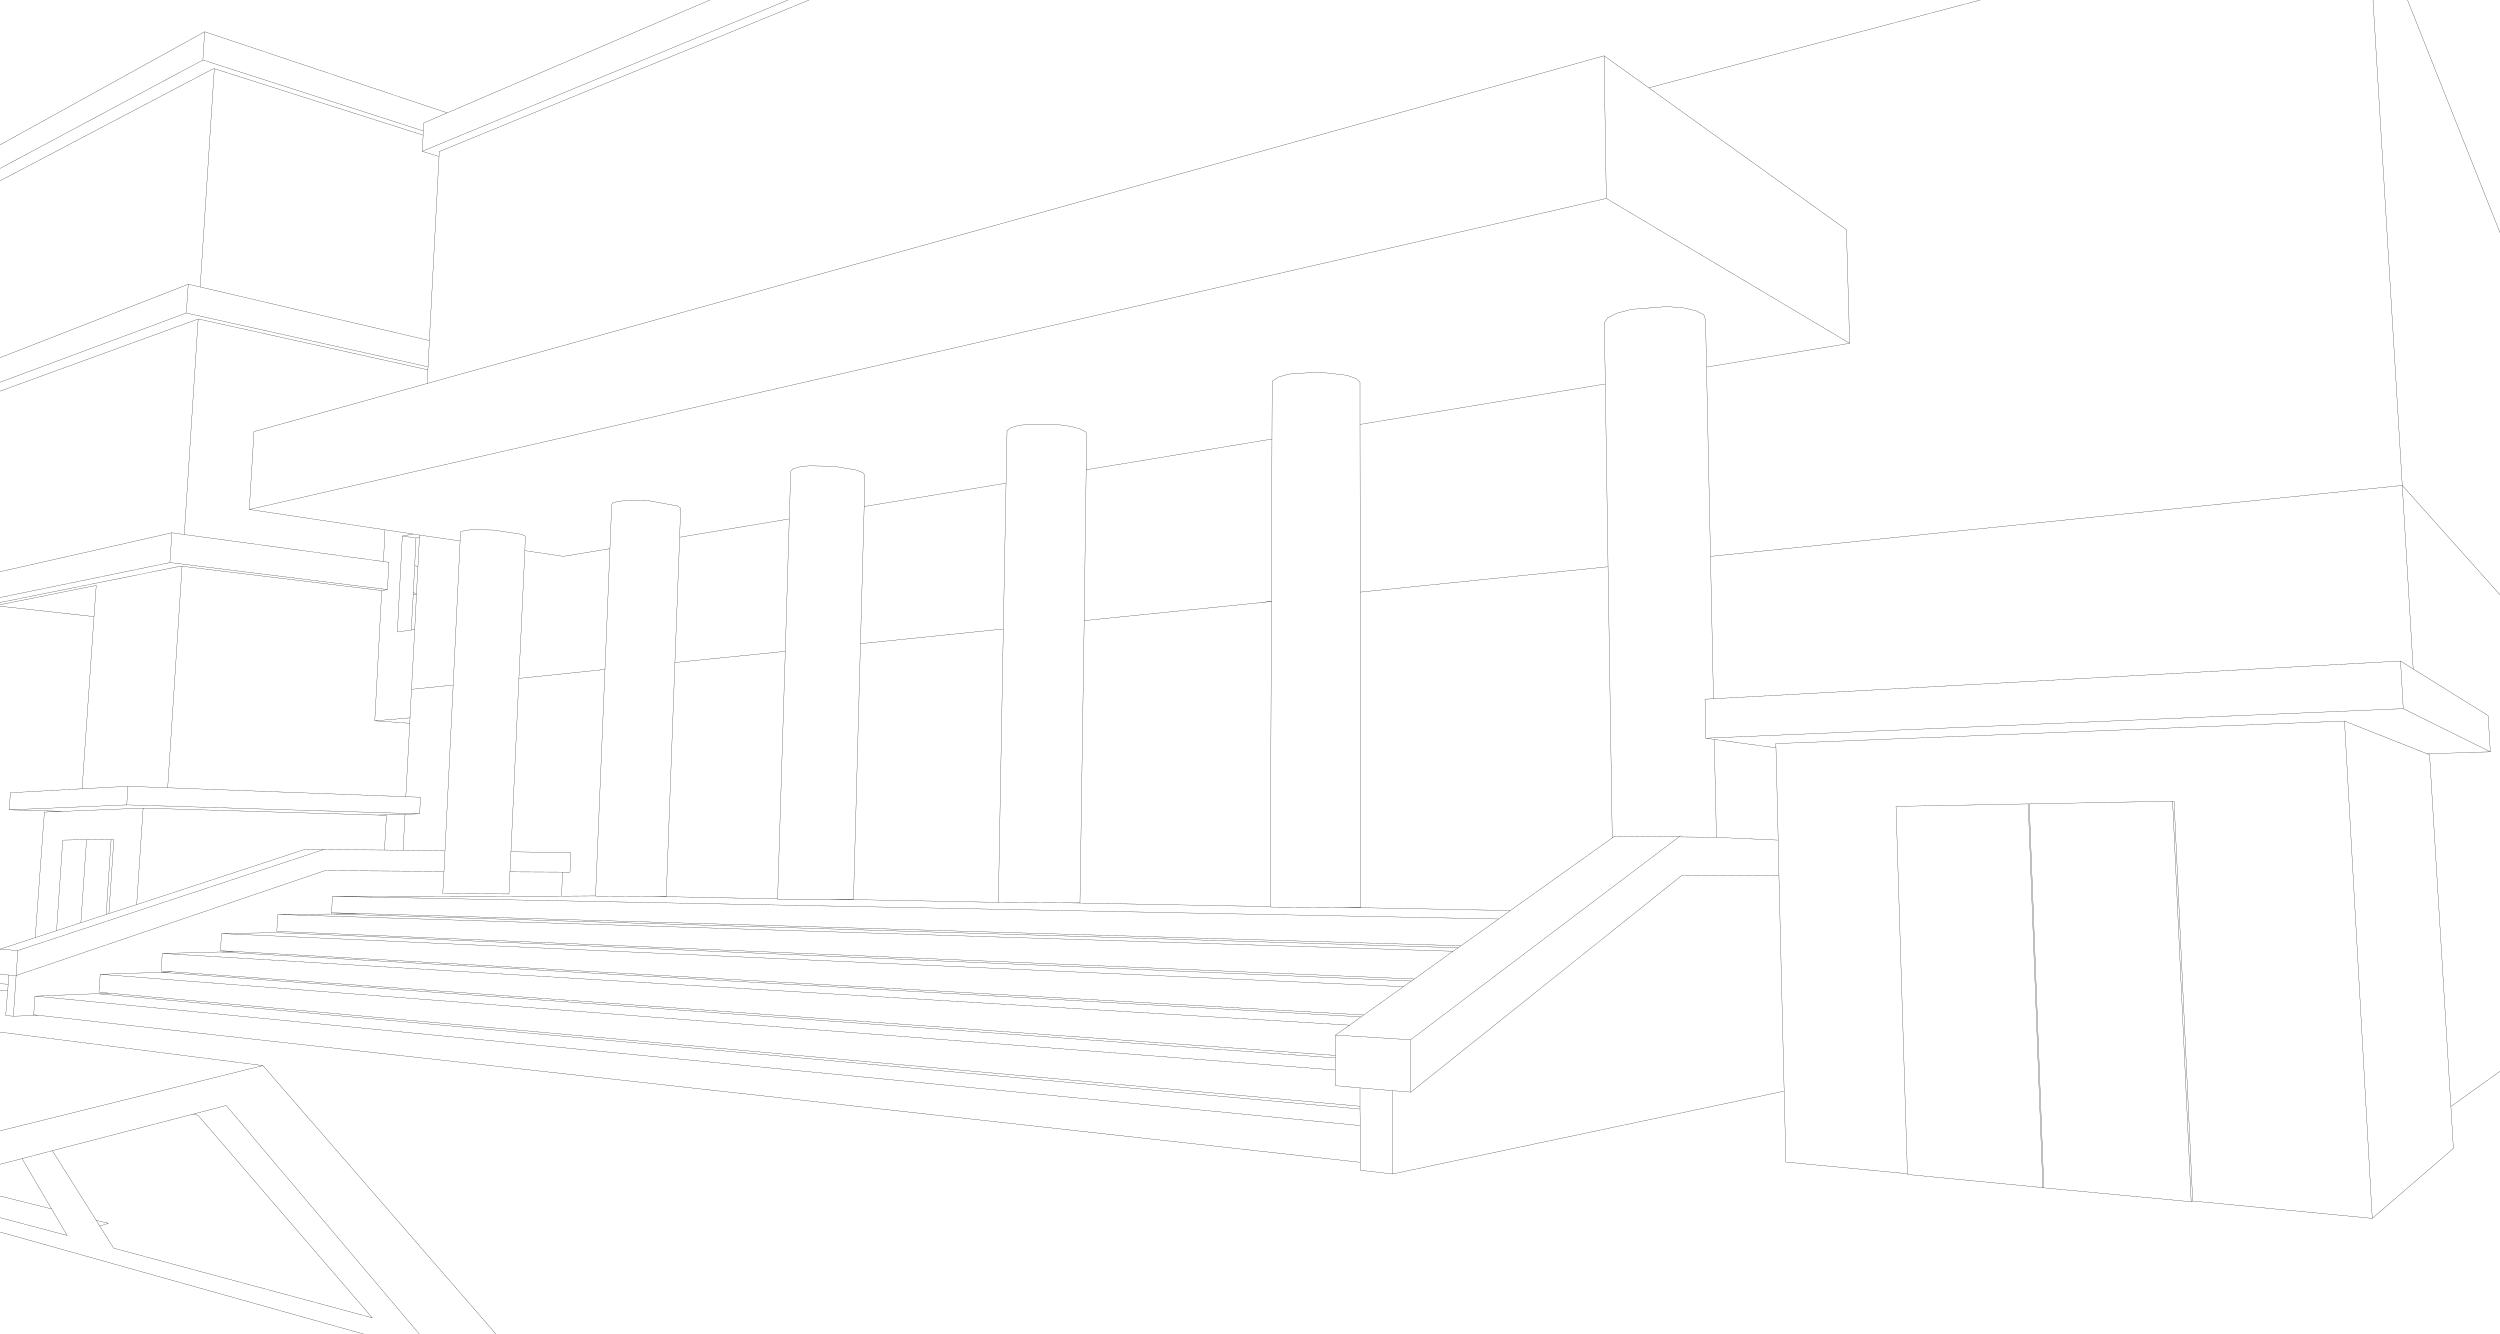 <?xml version="1.0" encoding="UTF-8" standalone="no"?>
<svg xmlns:xlink="http://www.w3.org/1999/xlink" height="268.95px" width="503.95px" xmlns="http://www.w3.org/2000/svg">
  <g transform="matrix(1.0, 0.0, 0.0, 1.0, -1.0, -1.0)">
    <path d="M486.3 1.0 L504.95 47.9 M504.95 120.9 L485.25 98.85 487.45 135.85 502.55 145.25 503.0 152.55 490.25 152.95 490.75 153.15 495.05 224.05 504.95 216.95 M479.35 1.0 L485.25 98.85 345.85 113.15 345.8 113.15 346.4 141.85 484.9 134.25 487.45 135.85 M164.1 1.0 L89.55 31.55 89.5 32.55 87.55 69.65 87.3 74.95 87.25 75.55 87.1 78.3 324.35 12.25 333.35 18.7 400.2 1.0 M324.35 12.25 L324.8 41.0 373.85 70.2 373.2 47.3 333.35 18.7 M324.8 41.0 L51.25 103.7 78.6 107.8 84.3 108.65 85.55 108.85 93.75 110.05 93.85 108.2 94.65 107.95 96.15 107.75 100.45 107.85 106.15 108.7 106.9 109.1 106.8 112.0 114.55 113.15 123.95 111.6 124.3 102.8 124.45 102.4 125.45 102.1 127.15 101.9 131.85 101.95 137.6 103.0 138.2 103.45 138.0 109.3 160.1 105.6 160.4 96.0 160.8 95.55 162.05 95.15 164.05 94.9 169.15 95.0 173.6 95.75 174.9 96.25 175.35 96.8 175.2 103.1 203.8 98.4 204.0 87.8 204.7 87.25 206.35 86.75 208.7 86.5 214.3 86.6 216.85 86.95 218.8 87.5 219.9 88.1 220.05 88.75 219.95 95.7 257.4 89.5 257.45 78.5 257.55 77.75 258.75 77.0 260.9 76.4 266.85 76.0 272.5 76.65 274.35 77.3 275.15 78.05 275.15 86.55 324.6 78.4 324.4 66.0 325.15 65.0 327.05 64.1 329.9 63.35 337.0 62.8 340.3 63.05 342.9 63.65 344.45 64.45 344.8 65.45 345.0 75.0 373.85 70.2 M275.15 86.55 L275.2 120.35 275.3 120.35 325.05 115.25 325.15 115.25 324.6 78.4 M346.4 141.85 L344.7 141.95 344.85 149.8 485.45 143.85 484.9 134.25 M344.85 149.8 L346.55 150.05 359.0 151.75 358.95 150.9 473.6 146.35 490.25 152.95 M346.55 150.05 L347.0 169.8 359.45 170.35 359.0 151.75 M339.75 169.45 L339.45 169.7 347.0 169.8 M326.5 169.55 L326.0 169.9 305.45 184.55 303.1 186.25 295.5 191.65 294.95 192.05 293.9 192.75 286.1 198.35 285.55 198.75 285.5 198.75 283.9 199.9 275.9 205.6 275.35 206.0 275.3 206.0 273.05 207.65 270.2 209.65 285.35 210.6 339.45 169.7 326.5 169.55 M285.35 210.6 L285.4 221.15 340.1 177.4 359.6 177.55 359.45 170.35 M326.0 169.9 L325.15 115.25 M359.6 177.55 L360.65 220.95 361.0 235.25 385.5 237.6 383.2 163.55 409.85 163.05 410.05 163.05 438.95 162.5 439.25 162.55 443.0 243.1 479.2 246.6 473.6 146.35 M345.0 75.0 L345.8 113.15 M443.0 243.1 L442.7 243.25 413.0 240.45 412.8 240.4 385.5 237.75 385.5 237.6 M495.05 224.05 L495.55 232.5 479.2 246.6 M412.8 240.4 L409.85 163.05 M413.0 240.45 L410.05 163.05 M442.7 243.25 L438.95 162.5 M503.0 152.55 L485.45 143.85 M219.95 95.7 L219.55 126.1 254.9 122.5 257.3 122.2 257.4 89.5 M175.2 103.1 L174.45 130.75 203.2 127.8 203.25 127.8 203.8 98.4 M174.45 130.75 L173.05 182.25 168.05 182.25 202.25 182.9 203.25 127.8 M305.45 184.55 L271.3 183.9 257.2 183.85 257.05 183.8 257.05 183.75 216.45 183.0 202.25 182.95 202.25 182.9 M219.55 126.1 L218.7 183.0 216.45 183.0 M254.9 122.5 L257.3 122.25 257.3 122.2 M271.3 183.9 L275.3 183.9 275.2 120.35 M257.05 183.75 L257.3 122.25 M144.1 1.0 L91.15 23.75 86.4 25.8 86.35 27.4 86.3 28.25 86.1 31.5 159.85 1.0 M89.5 32.55 L86.1 31.5 M91.15 23.75 L42.25 7.4 41.9 13.1 86.35 27.4 M1.0 73.1 L38.95 58.3 41.35 58.85 44.2 14.85 43.8 14.95 1.0 37.45 M1.0 78.05 L38.55 64.1 38.95 58.3 M1.0 79.85 L40.95 65.3 87.25 75.55 M1.0 30.2 L42.25 7.4 M1.0 34.95 L41.9 13.1 M78.6 107.8 L78.3 114.2 79.4 114.35 79.1 119.85 77.95 120.05 76.55 146.3 83.65 145.7 83.95 139.95 84.6 127.9 83.9 128.0 81.1 128.4 82.1 109.05 84.3 108.65 M78.3 114.2 L38.15 108.75 35.65 108.4 35.25 114.4 79.1 119.85 M1.0 122.45 L37.3 115.15 37.7 115.15 77.95 120.05 M1.0 121.45 L35.25 114.4 M35.65 108.4 L1.0 116.25 M1.0 123.2 L19.95 125.3 20.4 119.0 1.0 122.9 M23.95 170.2 L22.95 185.15 28.55 183.35 29.85 163.9 13.75 164.55 9.95 164.7 8.1 190.0 12.4 188.6 13.65 170.35 18.45 170.25 23.4 170.2 23.95 170.2 M26.55 163.25 L85.6 165.05 85.75 161.7 82.8 161.6 34.8 159.8 26.8 159.5 26.55 163.25 2.85 164.25 13.75 164.55 M26.8 159.5 L17.55 160.0 3.1 160.8 2.85 164.25 M12.4 188.6 L17.3 187.0 18.45 170.25 M1.0 199.3 L2.65 199.4 2.75 197.55 1.0 197.4 M2.65 199.4 L2.55 200.7 2.15 205.7 3.7 205.85 4.25 197.65 2.75 197.55 M8.1 190.0 L1.1 192.3 1.0 192.35 4.6 192.6 66.25 172.25 62.5 172.2 28.55 183.35 M4.6 192.6 L4.25 197.65 66.5 176.5 90.5 176.65 90.7 172.5 82.25 172.4 78.5 172.35 66.25 172.25 M3.7 205.85 L7.8 205.7 7.8 205.55 8.05 201.8 20.8 201.3 20.95 201.35 21.1 201.35 23.0 201.2 20.95 201.0 21.2 197.4 33.45 197.0 35.75 196.9 33.5 196.75 33.7 193.2 45.4 192.9 48.3 192.8 45.45 192.65 45.65 189.2 56.65 189.0 284.15 198.7 285.55 198.75 M22.95 185.15 L22.4 185.35 17.3 187.0 M22.4 185.35 L23.4 170.2 M82.25 172.4 L82.65 165.15 77.1 165.3 78.9 165.35 78.5 172.35 M293.9 192.75 L57.0 185.35 56.8 188.75 286.1 198.35 M57.0 185.35 L67.8 185.25 67.85 185.0 68.0 181.7 114.2 181.65 114.4 176.8 103.8 176.75 103.6 181.2 90.25 181.15 90.5 176.65 M67.8 185.25 L73.35 185.15 67.85 185.0 M77.1 165.3 L29.85 163.9 M19.95 125.3 L17.55 160.0 M34.8 159.8 L37.7 115.15 M106.8 112.0 L105.6 137.75 122.9 135.95 122.95 135.95 123.95 111.6 M138.0 109.3 L137.05 134.55 159.25 132.3 159.3 132.3 160.1 105.6 M83.9 128.0 L84.3 120.85 84.3 120.5 84.6 115.05 84.85 109.45 82.1 109.05 M84.6 115.05 L85.25 115.15 85.55 109.35 84.85 109.45 M85.55 109.35 L85.55 108.85 M84.3 120.85 L84.95 120.9 84.95 120.6 84.3 120.5 M84.95 120.6 L85.25 115.15 M76.55 146.3 L83.6 146.8 83.65 145.7 M90.7 172.5 L92.35 139.1 92.3 139.1 83.95 139.95 M84.6 127.9 L84.95 120.9 M92.35 139.1 L93.75 110.05 M114.4 176.8 L115.9 176.8 116.05 172.9 104.0 172.7 103.8 176.75 M85.6 165.05 L82.65 165.15 M168.05 182.25 L157.75 182.25 157.75 182.2 132.7 181.7 121.05 181.65 121.05 181.6 114.2 181.65 M137.05 134.55 L135.3 181.7 132.7 181.7 M104.0 172.7 L105.6 137.75 M121.05 181.6 L122.95 135.95 M83.6 146.8 L82.8 161.6 M157.75 182.2 L159.3 132.3 M41.35 58.85 L87.55 69.65 M38.55 64.1 L87.3 74.95 M38.15 108.75 L40.95 65.3 M86.3 28.25 L44.2 14.85 M51.25 103.7 L52.2 88.0 87.1 78.3 M20.95 201.35 L21.6 201.4 21.1 201.35 M1.0 200.75 L2.55 200.7 M7.8 205.7 L8.65 205.65 7.8 205.55 M1.0 242.1 L11.4 244.7 5.45 234.55 1.0 235.7 M85.55 269.95 L46.6 223.85 39.85 225.6 40.9 225.8 76.05 266.65 23.9 252.6 21.1 248.15 20.4 247.0 11.55 232.95 5.45 234.55 M39.85 225.6 L11.55 232.95 M21.1 248.15 L22.85 247.6 20.4 247.0 M74.4 269.95 L1.0 249.35 M101.0 269.95 L54.0 215.8 1.0 228.95 M1.0 209.05 L54.0 215.8 M1.0 246.45 L14.55 250.05 11.4 244.7 M284.15 198.7 L285.5 198.75 M45.4 192.9 L273.95 205.9 275.35 206.0 M273.95 205.9 L275.3 206.0 M23.0 201.2 L275.15 224.0 275.15 220.3 270.2 219.85 270.2 216.7 21.2 197.4 M270.2 216.7 L270.2 214.25 270.1 214.25 33.45 197.0 M270.2 209.65 L270.2 213.75 270.2 214.25 M275.15 224.0 L275.15 224.55 275.2 227.9 275.2 235.3 275.2 236.9 281.7 237.65 281.65 220.85 275.15 220.3 M21.6 201.4 L275.05 224.55 275.15 224.55 M281.65 220.85 L285.4 221.15 M33.7 193.2 L273.05 207.65 M275.9 205.6 L48.3 192.8 M8.65 205.65 L275.2 235.3 M275.2 227.9 L8.05 201.8 M45.65 189.2 L283.9 199.9 M270.2 213.75 L35.75 196.9 M68.0 181.7 L303.1 186.25 M73.35 185.15 L295.5 191.65 M67.8 185.25 L294.95 192.05 M360.65 220.95 L281.7 237.65" fill="none" stroke="#000000" stroke-linecap="round" stroke-linejoin="round" stroke-width="0.05"/>
  </g>
</svg>
